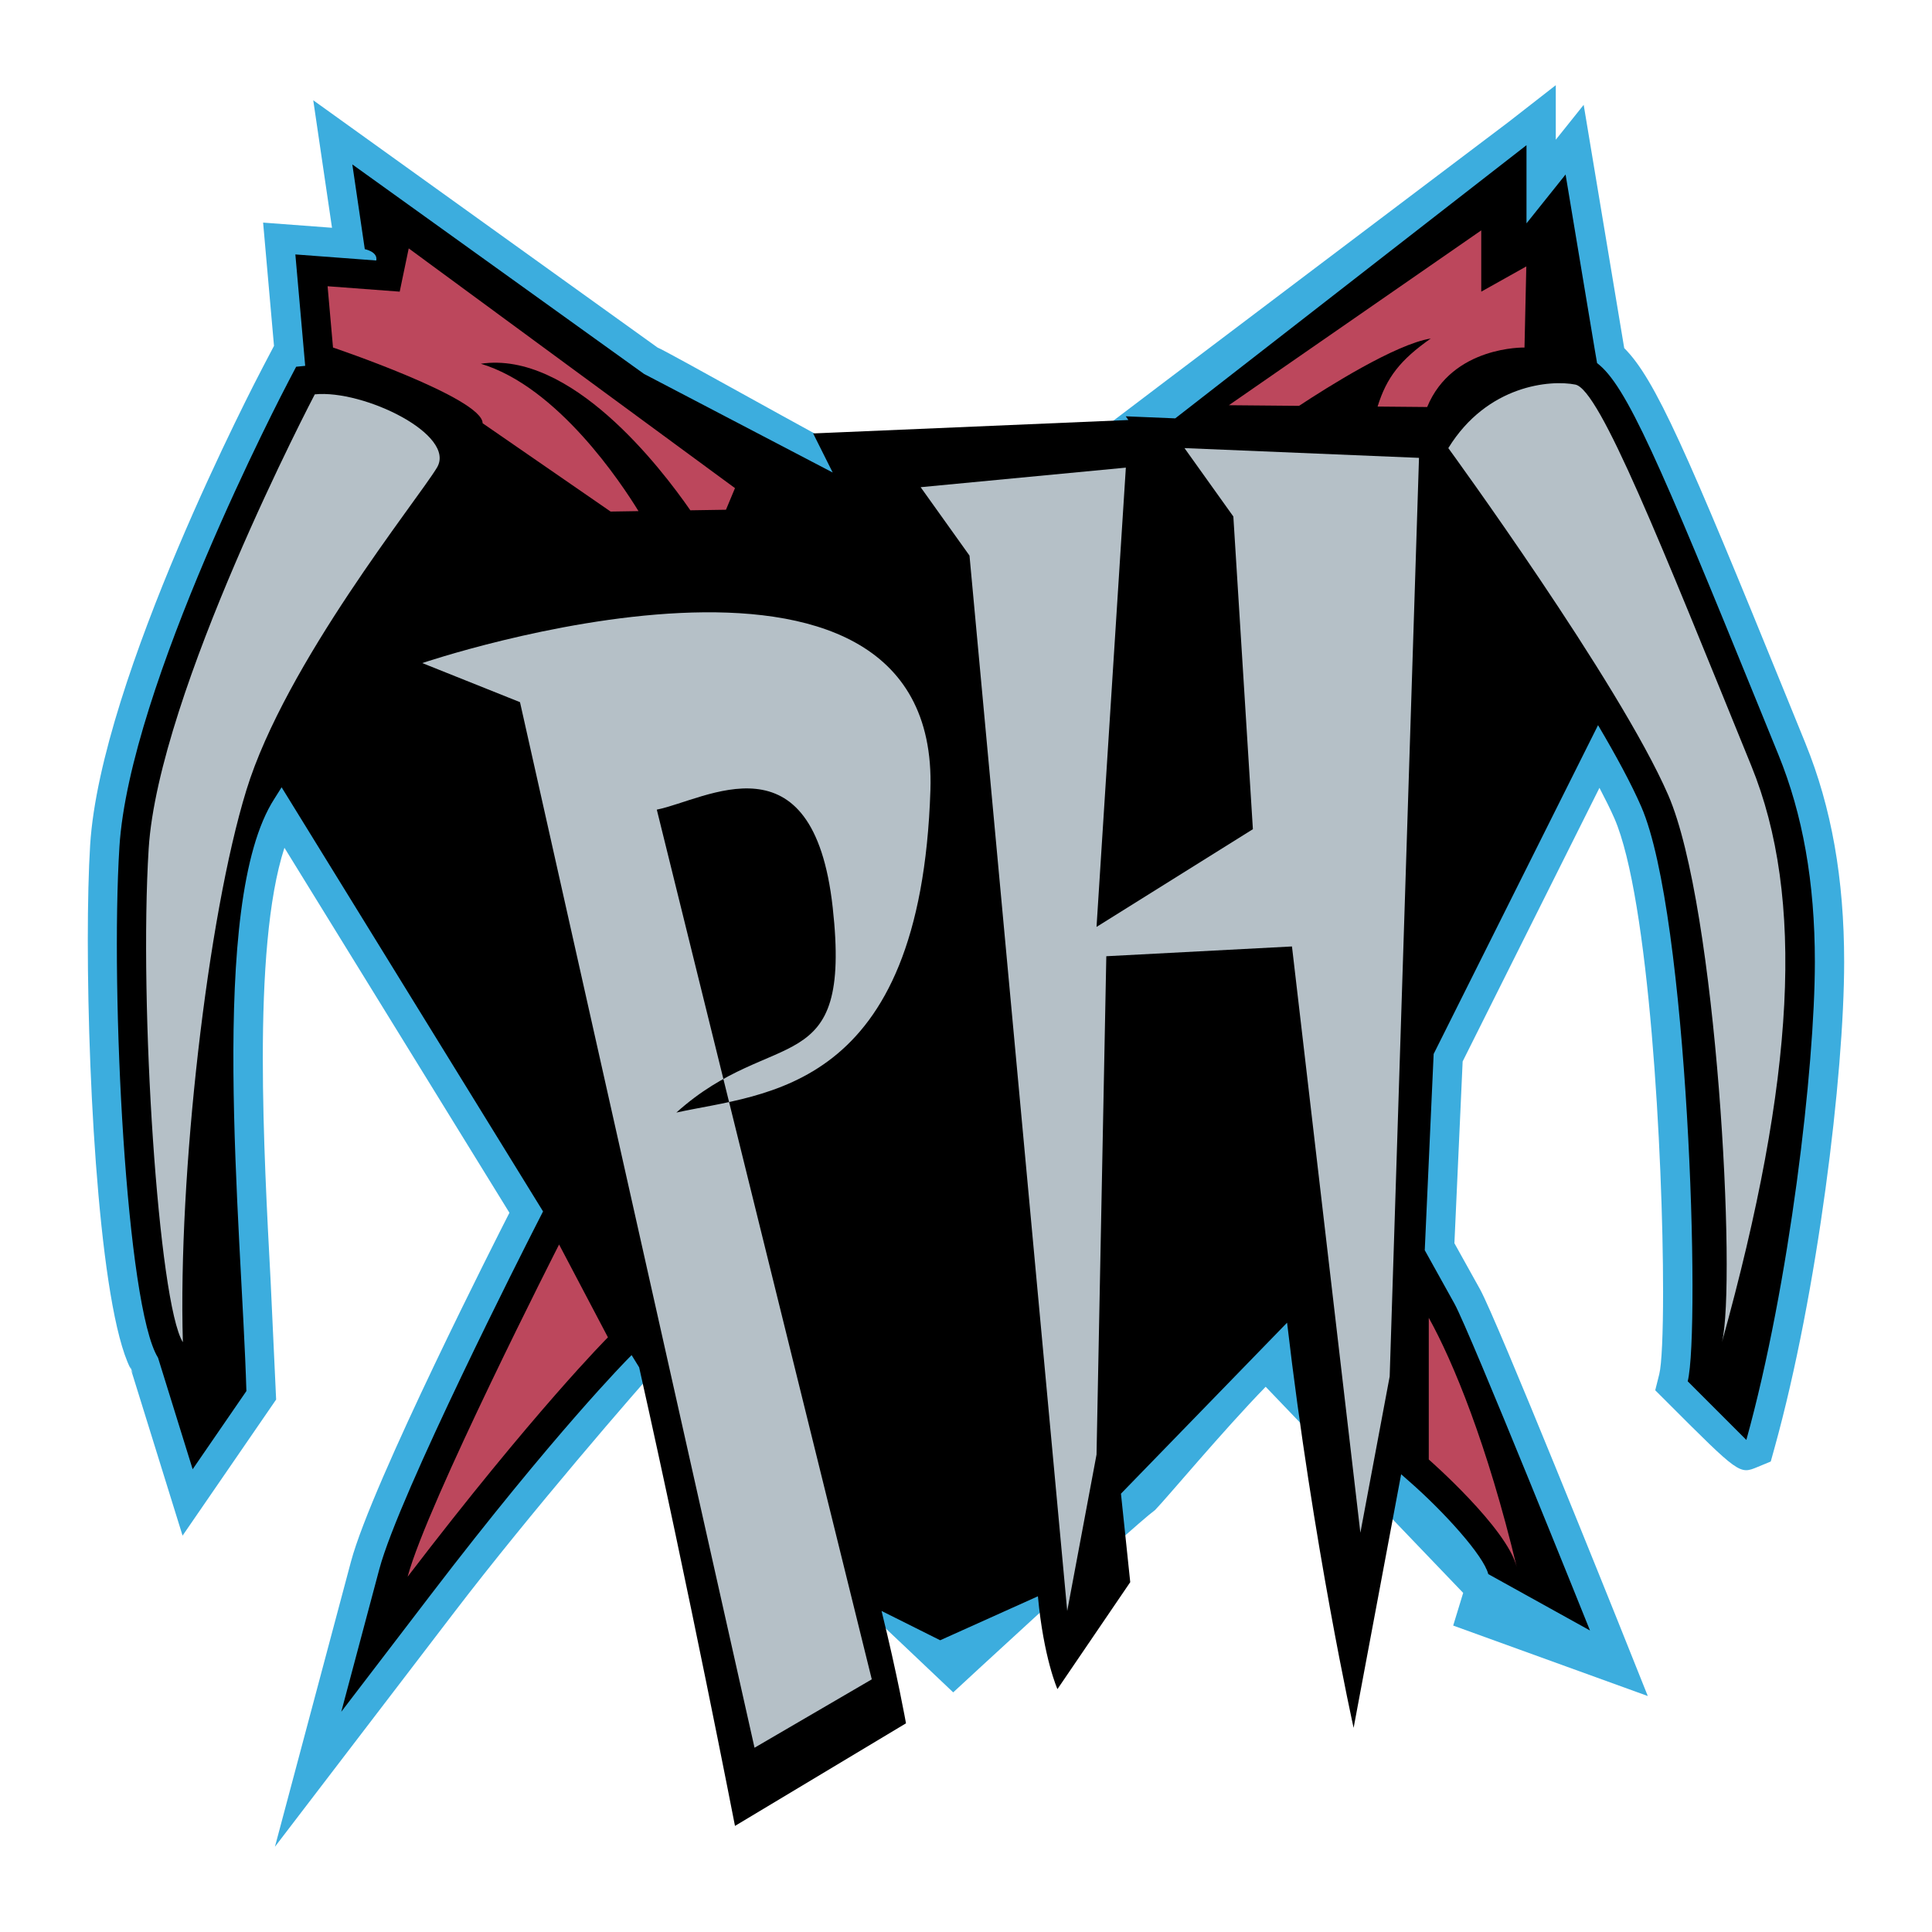 <?xml version="1.0" encoding="utf-8"?>
<!-- Generator: Adobe Illustrator 13.0.0, SVG Export Plug-In . SVG Version: 6.00 Build 14948)  -->
<!DOCTYPE svg PUBLIC "-//W3C//DTD SVG 1.0//EN" "http://www.w3.org/TR/2001/REC-SVG-20010904/DTD/svg10.dtd">
<svg version="1.0" id="Layer_1" xmlns="http://www.w3.org/2000/svg" xmlns:xlink="http://www.w3.org/1999/xlink" x="0px" y="0px"
	 width="192.756px" height="192.756px" viewBox="0 0 192.756 192.756" enable-background="new 0 0 192.756 192.756"
	 xml:space="preserve">
<g>
	<polygon fill-rule="evenodd" clip-rule="evenodd" fill="#FFFFFF" points="0,0 192.756,0 192.756,192.756 0,192.756 0,0 	"/>
	<path fill-rule="evenodd" clip-rule="evenodd" fill="#3CADDE" d="M150.503,12.175c0,0-39.489,29.815-41.102,31.069
		c-1.312-0.055-24.503,1.44-25.348,1.462c-0.911-0.313-17.696-9.772-18.446-10.029c-0.683-0.491-34.354-24.673-34.354-24.673
		s1.505,10.233,1.871,12.721c-1.681-0.126-6.873-0.516-6.873-0.516s0.833,9.438,1.086,12.3c-0.189,0.36-1.111,2.118-1.111,2.118
		c-0.66,1.256-16.189,31.004-17.232,47.685c-0.153,2.458-0.234,5.755-0.234,9.513c0,15.248,1.329,38.074,4.524,43.187l-0.313-0.682
		l5.244,16.881l9.335-13.578L27,127.812c-0.351-6.582-0.779-14.596-0.779-22.219c0-8.242,0.52-15.979,2.157-21.011
		c4.266,6.92,21.014,34.089,22.448,36.417c-0.099,0.195-0.259,0.51-0.259,0.51c-0.548,1.074-13.457,26.436-15.551,34.293
		l-7.586,28.449l17.884-23.387c7.569-9.898,17.974-21.918,21.189-25.49c4.629,20.951,20.078,27.529,19.499,24.861
		c0.047,0.025,9.099,8.613,9.099,8.613s17.549-16.252,20.149-18.201c1.234-1.271,6.693-7.83,11.025-12.289l19.706,20.566
		l-0.996,3.26l19.415,7.029l-3.051-7.627c-0.117-0.297-12.01-29.93-13.687-32.953c0,0-1.954-3.516-2.556-4.596
		c0.066-1.471,0.771-17.021,0.822-18.135c0.454-0.908,10.151-20.303,13.649-27.298c0.583,1.118,1.108,2.167,1.491,3.044
		c3.464,7.967,4.857,33.669,4.857,47.232c0,4.199-0.136,7.232-0.381,8.223l-0.402,1.605l1.172,1.17
		c7.229,7.232,7.229,7.232,9.037,6.484l1.317-0.547l0.381-1.373c4.288-15.461,6.942-37.199,6.942-48.473
		c0-8.292-1.263-15.42-3.857-21.788l0.002,0.001l-1.887-4.637c-9.969-24.504-13.103-31.728-16.201-34.815
		c-0.015-0.093-4.045-24.269-4.045-24.269s-1.572,1.965-2.783,3.479c0-0.891,0-5.441,0-5.441L150.503,12.175L150.503,12.175z"/>
	<path fill-rule="evenodd" clip-rule="evenodd" d="M177.43,75.289l-1.888-4.637c-10.036-24.671-13.302-32.243-16.2-34.423
		l-0.219-1.271l-2.925-17.549l-3.899,4.875v-7.8l-35.045,27.257l-4.938-0.206c0,0,0.113,0.158,0.264,0.369l-31.452,1.34l1.95,3.9
		l-18.826-9.84l-29.101-20.9l1.244,8.454c0,0,1.327,0.254,1.144,1.132c-2.125-0.159-8.071-0.605-8.071-0.605L30.449,36.5
		l-0.901,0.09l-0.731,1.395c-0.649,1.237-15.9,30.473-16.903,46.51c-0.912,14.602,0.679,45.891,3.852,50.967l3.455,11.125
		l5.362-7.801c-0.485-16.512-3.899-48.746,2.795-59.098c0.238-0.367,0.478-0.755,0.718-1.14l26.084,42.316l-1.005,1.973
		c-0.543,1.066-13.325,26.195-15.332,33.721l-3.793,14.223l8.942-11.693c12.374-16.182,19.66-23.521,19.732-23.594l0.293-0.293
		l0.751,1.219c5.038,22.459,9.561,45.752,9.561,45.752l17.062-10.236c0,0-0.846-4.77-2.438-11.211l5.849,2.924l9.75-4.387
		c0.57,6.168,1.949,9.262,1.949,9.262l7.263-10.672l-0.926-8.826l16.574-17.062c2.587,22.184,6.638,40.426,6.638,40.426
		l4.743-25.303l0.828,0.729c3.423,2.996,7.399,7.379,7.864,9.232l10.149,5.627c-0.004-0.01-11.986-29.84-13.529-32.619l-2.957-5.32
		l0.888-19.582l16.402-32.804c1.794,3.036,3.322,5.859,4.312,8.135c4.69,10.786,5.918,52.187,4.633,57.33c0,0,5.85,5.852,5.85,5.85
		c4.3-15.5,6.836-37.16,6.836-47.689C181.07,88.008,179.853,81.232,177.43,75.289L177.43,75.289z"/>
	<path fill-rule="evenodd" clip-rule="evenodd" fill="#B5C0C7" d="M42.131,66.155c0,0,51.671-17.549,50.697,12.674
		c-0.975,30.223-16.574,30.223-25.349,32.172c9.75-8.773,17.549-2.924,15.599-20.473c-1.95-17.549-12.674-10.725-17.549-9.75
		l21.449,86.77l-11.699,6.824L51.88,70.055L42.131,66.155L42.131,66.155z"/>
	<polygon fill-rule="evenodd" clip-rule="evenodd" fill="#B5C0C7" points="91.853,48.606 96.727,55.431 106.477,160.725 
		109.401,145.125 110.377,95.403 128.9,94.428 135.725,152.924 138.649,137.326 141.574,45.681 118.176,44.707 123.051,51.531 
		125.001,82.729 109.401,92.479 112.326,46.656 91.853,48.606 	"/>
	<path fill-rule="evenodd" clip-rule="evenodd" fill="#BC475C" d="M147.784,29.098v-6.114l-25.178,17.444l7.002,0.063
		c2.788-1.84,9.614-6.154,13.142-6.718c-3.049,2.136-4.413,3.896-5.308,6.79l4.947,0.045c2.518-6.115,9.711-5.935,9.711-5.935
		l0.181-8.092L147.784,29.098L147.784,29.098z"/>
	<path fill-rule="evenodd" clip-rule="evenodd" fill="#BC475C" d="M40.778,24.782l-0.9,4.316l-7.194-0.54l0.54,6.115
		c0,0,14.927,5.035,14.927,7.553l12.769,8.812l2.781-0.044c-1.69-2.76-8.046-12.397-15.73-14.703
		c8.965-1.323,17.924,10.319,20.904,14.622l3.555-0.055l0.899-2.157L40.778,24.782L40.778,24.782z"/>
	<path fill-rule="evenodd" clip-rule="evenodd" fill="#B5C0C7" d="M31.407,39.344c0,0-15.599,29.736-16.574,45.335
		c-0.975,15.598,0.975,45.334,3.412,49.235c-0.487-16.574,2.438-42.411,6.337-55.084c3.9-12.674,17.032-28.891,19.012-32.173
		C45.573,43.375,36.282,38.857,31.407,39.344L31.407,39.344z"/>
	<path fill-rule="evenodd" clip-rule="evenodd" fill="#B5C0C7" d="M144.499,44.707c0,0,17.062,23.398,21.937,34.61
		c4.874,11.212,6.824,48.748,5.362,54.597c7.312-26.324,8.287-44.36,2.925-57.522c-9.021-22.139-15.112-37.535-17.55-38.022
		C154.736,37.882,148.399,38.37,144.499,44.707L144.499,44.707z"/>
	<path fill-rule="evenodd" clip-rule="evenodd" fill="#BC475C" d="M55.78,124.164c0,0-13.162,25.836-15.112,33.148
		c12.674-16.574,19.986-23.887,19.986-23.887L55.78,124.164L55.78,124.164z"/>
	<path fill-rule="evenodd" clip-rule="evenodd" fill="#BC475C" d="M142.549,131.477v14.137c0,0,7.8,6.824,8.775,10.723
		C148.399,144.15,144.986,135.863,142.549,131.477L142.549,131.477z"/>
</g>
</svg>

